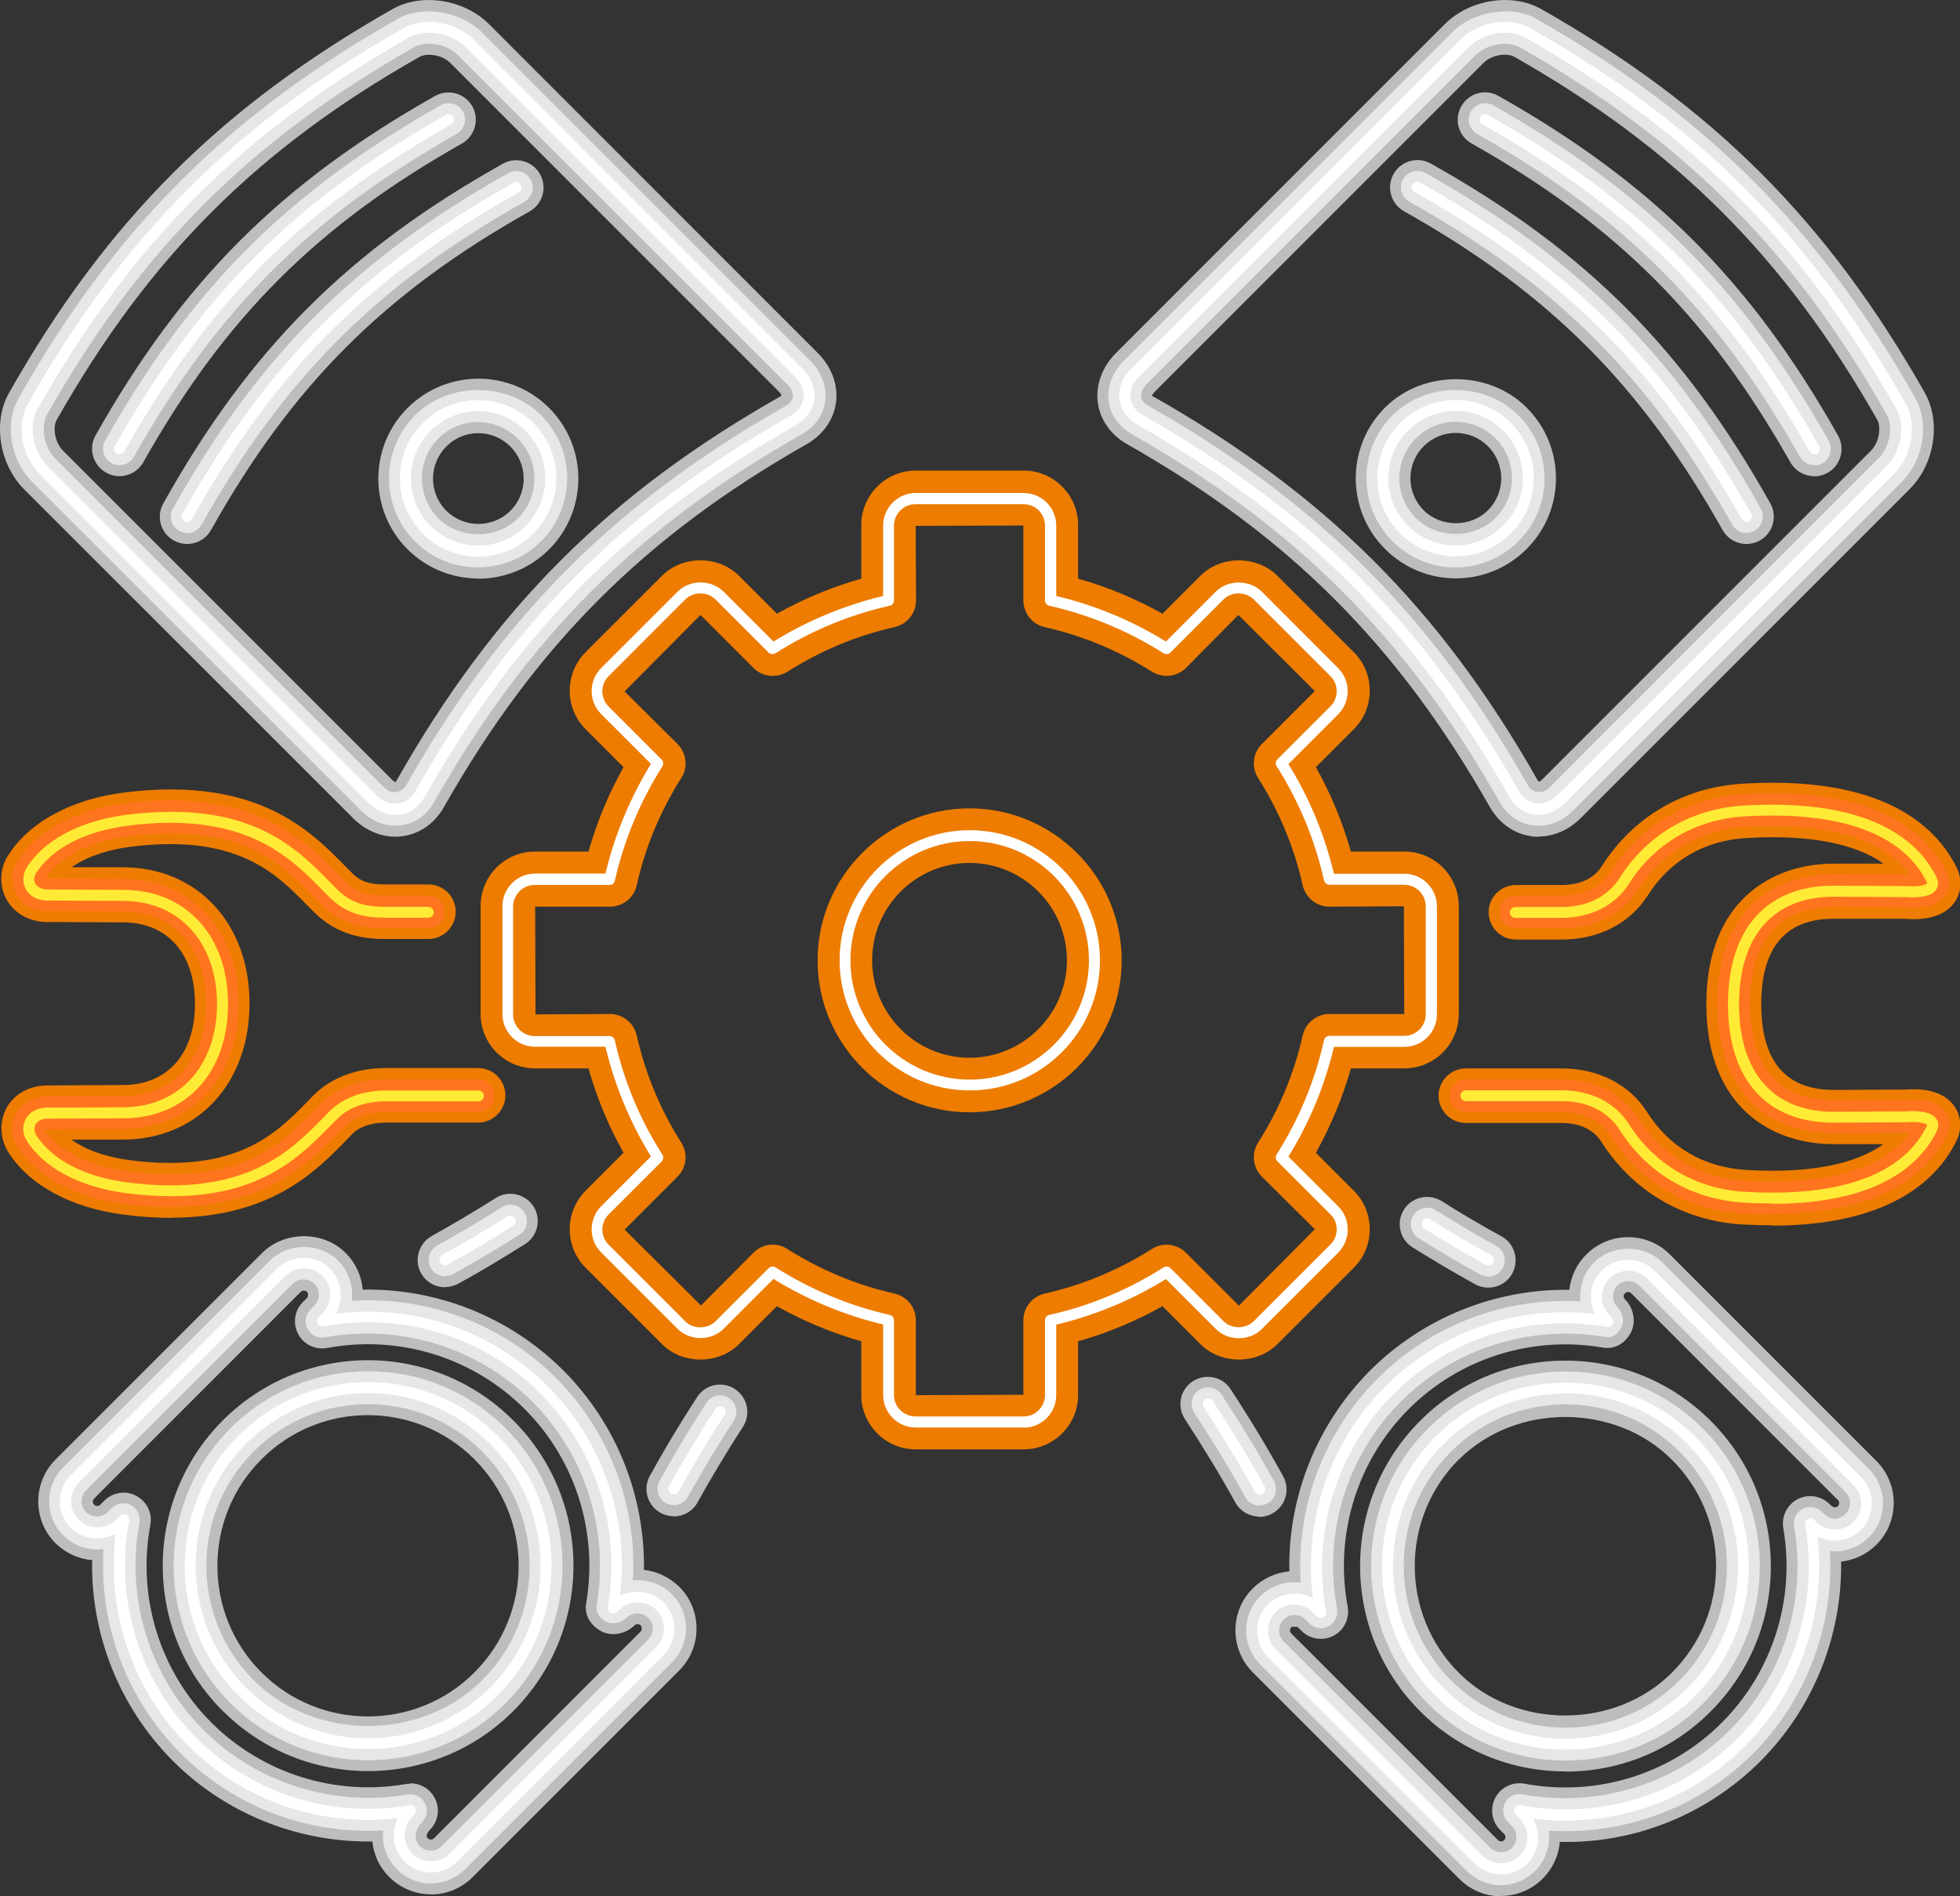 <?xml version="1.0" encoding="UTF-8"?> <svg xmlns="http://www.w3.org/2000/svg" viewBox="0 0 62 60" fill="none"><rect x="0" y="0" width="62" height="60" fill="#333333" stroke="none"/><g clip-path="url(#clip0_207_259)"><path d="M56.044 38.769C55.764 38.769 55.467 38.763 55.159 38.746C53.261 38.643 51.661 37.705 50.649 36.121C50.512 35.898 50.163 35.532 49.392 35.532H46.368C45.894 35.532 45.505 35.143 45.505 34.669C45.505 34.194 45.894 33.805 46.368 33.805H49.392C50.558 33.805 51.552 34.314 52.107 35.195C52.816 36.31 53.907 36.939 55.25 37.019C57.216 37.133 58.685 36.847 59.577 36.201H58.005C56.056 36.207 53.976 35.041 53.976 31.77C53.976 28.499 56.056 27.327 58.005 27.327H59.583C58.685 26.686 57.211 26.401 55.261 26.515C53.919 26.589 52.827 27.224 52.118 28.339C51.558 29.22 50.569 29.728 49.403 29.728H47.952C47.477 29.728 47.089 29.34 47.089 28.865C47.089 28.39 47.477 28.002 47.952 28.002H49.403C50.175 28.002 50.523 27.636 50.661 27.418C51.672 25.828 53.273 24.897 55.17 24.794C59.508 24.542 61.217 26.097 61.886 27.435C62.069 27.79 62.057 28.201 61.846 28.522C61.428 29.157 60.531 29.093 60.234 29.071H58.011C56.49 29.065 55.713 29.974 55.713 31.776C55.713 33.577 56.485 34.486 58.011 34.486L60.285 34.474C60.526 34.457 61.423 34.394 61.84 35.029C62.051 35.349 62.063 35.761 61.874 36.127C61.257 37.356 59.742 38.78 56.05 38.78L56.044 38.769ZM5.407 38.534C4.955 38.534 4.469 38.505 3.944 38.437C2.252 38.225 0.897 37.493 0.24 36.419C-0.017 35.978 -0.017 35.435 0.229 35.017C0.503 34.56 1.012 34.314 1.646 34.343L3.886 34.331C5.298 34.331 6.167 33.348 6.167 31.758C6.167 30.169 5.292 29.185 3.886 29.185L1.6 29.174C1.029 29.202 0.503 28.956 0.229 28.499C-0.023 28.081 -0.023 27.538 0.229 27.11C0.897 26.023 2.246 25.285 3.944 25.074C8.133 24.553 9.825 26.286 10.945 27.43L11.156 27.641C11.442 27.927 11.745 27.984 12.208 27.984H13.551C14.031 27.984 14.414 28.373 14.414 28.848C14.414 29.322 14.025 29.711 13.551 29.711H12.208C11.545 29.711 10.688 29.614 9.933 28.859L9.71 28.636C8.722 27.63 7.498 26.378 4.155 26.789C3.389 26.887 2.732 27.115 2.263 27.441H3.892C6.247 27.447 7.893 29.22 7.893 31.753C7.893 34.286 6.247 36.058 3.886 36.058H2.258C2.72 36.39 3.383 36.619 4.155 36.716C7.481 37.127 8.727 35.875 9.71 34.869L9.922 34.651C10.476 34.097 11.288 33.794 12.202 33.794H15.123C15.603 33.794 15.986 34.183 15.986 34.657C15.986 35.132 15.597 35.521 15.123 35.521H12.202C11.756 35.521 11.373 35.647 11.151 35.875L10.951 36.081C9.973 37.082 8.55 38.529 5.407 38.529V38.534Z" fill="#ED7C00"></path><path d="M32.383 45.859H28.965C28.017 45.859 27.245 45.087 27.245 44.138V42.44C26.319 42.176 25.422 41.805 24.576 41.33L23.376 42.531C22.724 43.183 21.587 43.177 20.941 42.531L18.523 40.112C17.855 39.443 17.855 38.351 18.523 37.676L19.724 36.475C19.249 35.629 18.878 34.737 18.615 33.805H16.923C15.974 33.805 15.203 33.033 15.203 32.084V28.665C15.203 27.715 15.974 26.944 16.923 26.944H18.615C18.878 26.017 19.249 25.119 19.724 24.273L18.523 23.072C17.855 22.403 17.855 21.311 18.523 20.636L20.941 18.218C21.593 17.566 22.724 17.566 23.376 18.218L24.576 19.418C25.422 18.944 26.314 18.572 27.245 18.309V16.611C27.245 15.662 28.017 14.89 28.965 14.89H32.383C33.332 14.89 34.103 15.662 34.103 16.611V18.309C35.035 18.572 35.926 18.944 36.773 19.418L37.973 18.218C38.624 17.566 39.756 17.571 40.407 18.218L42.825 20.636C43.151 20.962 43.328 21.391 43.328 21.854C43.328 22.317 43.151 22.746 42.825 23.072L41.625 24.273C42.099 25.119 42.471 26.017 42.733 26.944H44.425C45.374 26.944 46.145 27.715 46.145 28.665V32.084C46.145 33.033 45.374 33.805 44.425 33.805H42.733C42.471 34.731 42.099 35.623 41.625 36.475L42.825 37.676C43.151 38.002 43.328 38.431 43.328 38.894C43.328 39.358 43.151 39.786 42.825 40.112L40.407 42.531C39.761 43.177 38.624 43.183 37.973 42.531L36.773 41.33C35.926 41.805 35.035 42.176 34.103 42.44V44.138C34.103 45.087 33.332 45.859 32.383 45.859ZM32.383 44.126C32.273 44.126 32.273 44.126 32.383 44.126V44.126ZM24.439 39.38C24.599 39.38 24.759 39.426 24.902 39.517C25.953 40.181 27.096 40.661 28.297 40.93C28.691 41.016 28.971 41.37 28.971 41.776V44.144L32.372 44.132V41.776C32.372 41.37 32.652 41.021 33.046 40.93C34.246 40.661 35.389 40.181 36.441 39.517C36.784 39.3 37.23 39.352 37.516 39.638L39.19 41.313L41.59 38.894L39.916 37.23C39.63 36.944 39.579 36.498 39.796 36.155C40.465 35.103 40.939 33.959 41.208 32.759C41.299 32.364 41.648 32.084 42.053 32.084H44.419L44.408 28.676L42.053 28.688C41.648 28.688 41.299 28.407 41.208 28.013C40.939 26.812 40.465 25.668 39.796 24.616C39.579 24.273 39.63 23.827 39.916 23.541L41.59 21.866L39.173 19.458L37.516 21.134C37.23 21.42 36.784 21.465 36.441 21.254C35.395 20.591 34.252 20.116 33.046 19.842C32.652 19.756 32.372 19.401 32.372 18.995V16.628L28.965 16.639L28.977 18.995C28.977 19.401 28.697 19.75 28.302 19.842C27.096 20.11 25.959 20.591 24.907 21.254C24.564 21.465 24.119 21.42 23.833 21.134L22.158 19.458L19.758 21.877L21.432 23.541C21.718 23.827 21.77 24.273 21.552 24.616C20.884 25.668 20.409 26.812 20.141 28.013C20.055 28.407 19.701 28.688 19.295 28.688H16.929L16.94 32.096L19.295 32.084C19.701 32.084 20.049 32.364 20.141 32.759C20.409 33.959 20.884 35.103 21.552 36.155C21.77 36.498 21.718 36.944 21.432 37.23L19.758 38.906L22.175 41.307L23.839 39.632C24.004 39.466 24.227 39.38 24.45 39.38H24.439ZM30.669 35.194C28.017 35.194 25.862 33.033 25.862 30.386C25.862 27.738 28.022 25.577 30.669 25.577C33.315 25.577 35.481 27.738 35.481 30.386C35.481 33.033 33.321 35.194 30.669 35.194ZM30.669 27.304C28.971 27.304 27.588 28.688 27.588 30.386C27.588 32.084 28.971 33.468 30.669 33.468C32.366 33.468 33.749 32.084 33.749 30.386C33.749 28.688 32.366 27.304 30.669 27.304Z" fill="#ED7C00"></path><path d="M47.483 60C47.003 60 46.529 59.817 46.163 59.451L39.624 52.91C38.898 52.178 38.898 50.994 39.624 50.262C39.939 49.948 40.35 49.759 40.785 49.719C40.739 47.363 41.648 45.065 43.339 43.366C44.985 41.719 47.22 40.81 49.517 40.81C49.563 40.81 49.603 40.81 49.643 40.81C49.689 40.387 49.878 39.992 50.181 39.69C50.912 38.963 52.095 38.963 52.821 39.69L59.359 46.231C60.085 46.957 60.085 48.147 59.359 48.873C59.056 49.176 58.662 49.364 58.239 49.41C58.273 51.755 57.365 54.042 55.69 55.723C53.998 57.416 51.701 58.336 49.34 58.279C49.306 58.719 49.112 59.125 48.803 59.44C48.438 59.806 47.957 59.989 47.477 59.989L47.483 60ZM40.847 51.492C40.79 51.543 40.796 51.635 40.847 51.686L47.386 58.222C47.443 58.279 47.529 58.279 47.58 58.222C47.637 58.17 47.637 58.079 47.58 58.028L47.454 57.902C47.186 57.633 47.123 57.221 47.3 56.884C47.477 56.547 47.855 56.369 48.226 56.438C50.495 56.861 52.838 56.141 54.467 54.505C56.073 52.898 56.799 50.599 56.41 48.352C56.347 47.981 56.53 47.609 56.867 47.432C57.205 47.26 57.616 47.329 57.879 47.597C57.993 47.712 58.079 47.712 58.136 47.655C58.188 47.603 58.194 47.512 58.136 47.461L51.598 40.919C51.547 40.867 51.455 40.867 51.404 40.919C51.346 40.97 51.346 41.062 51.404 41.113C51.672 41.382 51.764 41.822 51.592 42.154C51.421 42.491 51.095 42.703 50.712 42.64C48.46 42.251 46.169 42.977 44.562 44.584C42.928 46.219 42.208 48.553 42.63 50.834C42.699 51.206 42.516 51.583 42.185 51.755C41.853 51.932 41.436 51.869 41.167 51.6L41.042 51.474H40.847V51.492ZM13.631 59.937C13.151 59.937 12.677 59.754 12.311 59.388C11.996 59.074 11.819 58.679 11.779 58.267C11.733 58.267 11.693 58.267 11.648 58.267C9.35 58.267 7.115 57.364 5.469 55.717C3.778 54.019 2.869 51.72 2.915 49.364C2.492 49.33 2.08 49.147 1.754 48.827C1.029 48.101 1.029 46.911 1.754 46.185L8.293 39.644C8.996 38.941 10.23 38.935 10.933 39.644C11.248 39.958 11.436 40.364 11.471 40.804C13.837 40.764 16.123 41.668 17.82 43.361C19.495 45.042 20.404 47.323 20.369 49.673C20.792 49.719 21.181 49.908 21.49 50.211C21.844 50.565 22.033 51.034 22.033 51.532C22.033 52.029 21.838 52.498 21.49 52.852L14.951 59.394C14.585 59.76 14.105 59.943 13.631 59.943V59.937ZM12.985 56.426C13.299 56.426 13.597 56.598 13.751 56.889C13.928 57.221 13.865 57.627 13.602 57.896C13.477 58.022 13.477 58.113 13.534 58.165C13.585 58.216 13.677 58.222 13.728 58.165L20.266 51.623C20.312 51.578 20.312 51.474 20.266 51.429C20.221 51.377 20.118 51.377 20.072 51.429C19.804 51.692 19.363 51.795 19.026 51.617C18.689 51.44 18.478 51.108 18.54 50.737C18.929 48.49 18.203 46.185 16.597 44.584C14.963 42.949 12.631 42.228 10.35 42.651C9.985 42.72 9.602 42.543 9.43 42.206C9.253 41.868 9.316 41.462 9.585 41.193L9.71 41.068C9.756 41.022 9.756 40.919 9.71 40.873C9.665 40.828 9.562 40.822 9.516 40.873L2.978 47.415C2.926 47.466 2.92 47.557 2.978 47.609C3.029 47.66 3.12 47.666 3.172 47.609L3.298 47.483C3.566 47.215 3.978 47.151 4.309 47.329C4.646 47.506 4.829 47.878 4.755 48.255C4.332 50.531 5.052 52.87 6.687 54.505C8.293 56.106 10.59 56.838 12.837 56.449C12.888 56.444 12.934 56.438 12.985 56.438V56.426ZM49.517 56.049C47.78 56.049 46.151 55.374 44.922 54.145C42.391 51.612 42.391 47.489 44.922 44.956C46.151 43.727 47.78 43.052 49.517 43.052C51.255 43.052 52.884 43.727 54.113 44.956C55.342 46.185 56.016 47.815 56.016 49.553C56.016 51.291 55.342 52.921 54.113 54.151C52.89 55.38 51.255 56.055 49.517 56.055V56.049ZM46.145 46.179C44.288 48.038 44.288 51.063 46.145 52.927C47.946 54.734 51.084 54.728 52.884 52.927C53.787 52.023 54.284 50.828 54.284 49.553C54.284 48.278 53.787 47.083 52.884 46.185C51.084 44.384 47.946 44.384 46.145 46.185V46.179ZM7.047 54.139C4.515 51.606 4.515 47.483 7.047 44.944C9.59 42.4 13.7 42.406 16.237 44.944C18.769 47.477 18.78 51.589 16.237 54.139C13.705 56.672 9.585 56.672 7.053 54.139H7.047ZM8.27 46.174C6.412 48.032 6.412 51.057 8.27 52.916C10.127 54.774 13.157 54.774 15.008 52.916C16.872 51.051 16.872 48.038 15.008 46.174C13.145 44.31 10.127 44.31 8.27 46.174ZM39.836 47.986C39.533 47.986 39.236 47.826 39.076 47.541C38.624 46.711 38.081 45.825 37.481 44.899C37.218 44.498 37.333 43.961 37.733 43.703C38.133 43.446 38.67 43.555 38.927 43.955C39.556 44.916 40.116 45.848 40.59 46.711C40.819 47.129 40.67 47.655 40.247 47.889C40.116 47.964 39.973 47.998 39.83 47.998L39.836 47.986ZM21.312 47.975C21.169 47.975 21.027 47.941 20.895 47.866C20.478 47.638 20.324 47.111 20.558 46.694C20.987 45.911 21.49 45.07 22.05 44.207C22.307 43.806 22.844 43.687 23.244 43.95C23.644 44.207 23.764 44.744 23.501 45.145C22.964 45.98 22.478 46.786 22.067 47.535C21.913 47.821 21.615 47.981 21.307 47.981L21.312 47.975ZM47.077 40.742C46.934 40.742 46.791 40.707 46.66 40.633C46.014 40.279 45.357 39.889 44.682 39.467C44.276 39.215 44.157 38.678 44.408 38.277C44.66 37.871 45.197 37.751 45.602 38.003C46.243 38.409 46.877 38.78 47.494 39.118C47.911 39.346 48.066 39.873 47.837 40.295C47.677 40.581 47.386 40.742 47.077 40.742ZM14.077 40.73C13.774 40.73 13.477 40.57 13.317 40.284C13.088 39.867 13.242 39.341 13.66 39.106C14.317 38.74 14.997 38.34 15.683 37.906C16.089 37.648 16.62 37.774 16.877 38.174C17.134 38.58 17.009 39.112 16.609 39.364C15.894 39.815 15.191 40.239 14.5 40.616C14.368 40.684 14.225 40.724 14.082 40.724L14.077 40.73ZM48.66 26.475C48.586 26.475 48.512 26.475 48.438 26.458C47.895 26.384 47.42 26.046 47.129 25.537C44.214 20.402 40.779 16.966 35.647 14.05C35.132 13.758 34.8 13.278 34.726 12.74C34.652 12.185 34.864 11.608 35.303 11.168L45.706 0.761C46.494 -0.023 47.831 -0.234 48.752 0.286C54.181 3.368 57.81 6.999 60.886 12.426C61.406 13.346 61.2 14.684 60.411 15.473L50.009 25.88C49.626 26.264 49.146 26.469 48.66 26.469V26.475ZM46.928 1.99L36.526 12.397C36.447 12.477 36.441 12.523 36.441 12.523C41.928 15.628 45.557 19.259 48.638 24.685C48.66 24.748 48.712 24.737 48.786 24.662L59.188 14.255C59.451 13.992 59.508 13.506 59.382 13.283C56.468 8.148 53.032 4.712 47.9 1.796C47.683 1.67 47.197 1.721 46.928 1.99ZM12.511 26.475C12.031 26.475 11.545 26.269 11.168 25.886L0.76 15.479C-0.029 14.684 -0.234 13.346 0.286 12.431C3.361 6.999 6.99 3.368 12.419 0.286C13.339 -0.234 14.677 -0.023 15.466 0.761L25.867 11.168C26.308 11.608 26.519 12.18 26.445 12.74C26.37 13.283 26.033 13.758 25.524 14.05C20.392 16.966 16.957 20.402 14.042 25.537C13.751 26.052 13.277 26.384 12.734 26.458C12.659 26.469 12.585 26.475 12.511 26.475ZM13.574 1.733C13.46 1.733 13.351 1.756 13.277 1.796C8.139 4.706 4.704 8.148 1.795 13.283C1.663 13.506 1.726 13.992 1.989 14.255L12.391 24.662C12.465 24.737 12.511 24.748 12.516 24.748C15.62 19.259 19.249 15.628 24.673 12.551C24.736 12.523 24.724 12.477 24.65 12.403L14.242 1.99C14.065 1.813 13.797 1.733 13.568 1.733H13.574ZM15.128 18.304C14.317 18.304 13.511 17.995 12.894 17.383C11.659 16.148 11.659 14.141 12.894 12.906C14.128 11.677 16.134 11.671 17.369 12.906C18.603 14.141 18.603 16.148 17.369 17.383C16.752 18.001 15.94 18.31 15.128 18.31V18.304ZM15.128 13.706C14.763 13.706 14.391 13.849 14.117 14.13C13.557 14.69 13.557 15.599 14.117 16.16C14.677 16.714 15.586 16.72 16.146 16.16C16.706 15.599 16.706 14.69 16.146 14.13C15.866 13.849 15.5 13.706 15.134 13.706H15.128ZM43.814 17.372C42.579 16.137 42.574 14.135 43.814 12.894C45.008 11.699 47.094 11.699 48.289 12.894C49.529 14.13 49.529 16.137 48.289 17.372C47.054 18.607 45.054 18.613 43.814 17.372ZM45.037 14.118C44.471 14.684 44.477 15.588 45.037 16.148C45.58 16.691 46.523 16.691 47.066 16.148C47.632 15.582 47.626 14.679 47.066 14.118C46.505 13.558 45.597 13.558 45.037 14.118ZM5.921 17.212C5.778 17.212 5.635 17.177 5.498 17.103C5.081 16.869 4.932 16.343 5.167 15.925C7.904 11.042 11.013 7.925 15.906 5.181C16.323 4.946 16.849 5.095 17.083 5.512C17.317 5.93 17.169 6.456 16.752 6.69C12.162 9.269 9.242 12.191 6.675 16.771C6.515 17.052 6.224 17.212 5.921 17.212ZM55.244 17.212C54.941 17.212 54.65 17.052 54.49 16.771C51.912 12.18 48.992 9.258 44.414 6.685C43.996 6.45 43.848 5.924 44.082 5.507C44.316 5.089 44.843 4.941 45.26 5.175C50.146 7.914 53.255 11.03 55.999 15.925C56.233 16.343 56.084 16.869 55.667 17.103C55.536 17.177 55.387 17.212 55.244 17.212ZM3.778 15.067C3.635 15.067 3.492 15.033 3.355 14.953C2.938 14.719 2.789 14.193 3.023 13.775C5.772 8.903 8.882 5.793 13.762 3.036C14.18 2.802 14.705 2.951 14.94 3.362C15.174 3.78 15.025 4.306 14.614 4.54C10.03 7.131 7.11 10.053 4.532 14.627C4.372 14.907 4.081 15.067 3.778 15.067ZM57.388 15.067C57.085 15.067 56.793 14.907 56.633 14.627C54.044 10.041 51.123 7.119 46.551 4.54C46.134 4.306 45.986 3.78 46.225 3.362C46.46 2.945 46.986 2.796 47.403 3.036C52.278 5.787 55.387 8.898 58.142 13.781C58.376 14.198 58.228 14.724 57.816 14.959C57.679 15.033 57.536 15.073 57.393 15.073L57.388 15.067Z" fill="#BBBDBF"></path><path d="M12.505 26.127C12.111 26.127 11.722 25.955 11.408 25.635L1.006 15.234C0.32 14.547 0.137 13.392 0.589 12.598C3.629 7.228 7.218 3.637 12.591 0.59C13.362 0.155 14.568 0.355 15.226 1.007L25.628 11.414C25.993 11.78 26.165 12.243 26.102 12.695C26.045 13.135 25.776 13.507 25.353 13.747C20.158 16.692 16.689 20.168 13.74 25.366C13.465 25.852 13.014 26.127 12.505 26.127ZM13.568 1.384C13.391 1.384 13.225 1.419 13.1 1.493C7.904 4.444 4.435 7.914 1.492 13.112C1.274 13.501 1.389 14.147 1.743 14.502L12.145 24.909C12.431 25.195 12.734 25.04 12.842 24.857C15.889 19.488 19.478 15.897 24.845 12.849C24.942 12.798 25.056 12.7 25.079 12.557C25.096 12.432 25.033 12.289 24.896 12.152L14.488 1.745C14.265 1.522 13.917 1.384 13.568 1.384Z" fill="#E6E7E8"></path><path d="M3.778 14.718C3.692 14.718 3.601 14.695 3.521 14.65C3.275 14.507 3.183 14.192 3.326 13.941C6.041 9.132 9.116 6.055 13.934 3.333C14.185 3.191 14.5 3.282 14.643 3.528C14.786 3.779 14.694 4.094 14.448 4.237C9.807 6.862 6.847 9.823 4.235 14.455C4.138 14.627 3.966 14.718 3.784 14.718H3.778Z" fill="#E6E7E8"></path><path d="M5.921 16.869C5.835 16.869 5.75 16.846 5.67 16.8C5.418 16.657 5.332 16.343 5.47 16.091C8.173 11.265 11.248 8.194 16.077 5.478C16.323 5.341 16.643 5.427 16.786 5.678C16.929 5.93 16.837 6.244 16.586 6.387C11.939 9.001 8.979 11.963 6.373 16.606C6.275 16.771 6.104 16.869 5.921 16.869Z" fill="#E6E7E8"></path><path d="M15.123 17.955C14.368 17.955 13.66 17.664 13.128 17.132C12.031 16.028 12.031 14.244 13.128 13.141C14.191 12.077 16.049 12.071 17.117 13.141C18.215 14.239 18.215 16.028 17.117 17.126C16.586 17.658 15.877 17.95 15.123 17.95V17.955ZM15.123 13.352C14.648 13.352 14.203 13.535 13.865 13.878C13.174 14.57 13.174 15.702 13.865 16.4C14.534 17.069 15.711 17.069 16.386 16.4C17.077 15.708 17.077 14.576 16.386 13.884C16.049 13.547 15.603 13.358 15.129 13.358L15.123 13.352Z" fill="#E6E7E8"></path><path d="M49.518 55.706C47.877 55.706 46.328 55.065 45.168 53.904C42.773 51.503 42.773 47.603 45.168 45.202C46.328 44.041 47.877 43.395 49.518 43.395C51.158 43.395 52.707 44.035 53.867 45.202C55.027 46.362 55.667 47.912 55.667 49.553C55.667 51.194 55.027 52.743 53.867 53.904C52.707 55.065 51.164 55.706 49.518 55.706ZM49.518 44.435C48.152 44.435 46.866 44.967 45.9 45.933C43.905 47.929 43.905 51.171 45.9 53.167C46.866 54.133 48.152 54.665 49.518 54.665C50.884 54.665 52.169 54.133 53.13 53.167C54.096 52.2 54.627 50.914 54.627 49.547C54.627 48.181 54.096 46.9 53.13 45.933C52.164 44.967 50.884 44.435 49.518 44.435Z" fill="#E6E7E8"></path><path d="M47.483 59.651C47.077 59.651 46.694 59.491 46.403 59.205L39.864 52.663C39.27 52.069 39.27 51.102 39.864 50.508C40.202 50.17 40.676 50.016 41.145 50.073C40.996 47.683 41.87 45.327 43.58 43.617C45.277 41.919 47.609 41.038 49.998 41.176C49.946 40.73 50.089 40.278 50.426 39.941C51.004 39.369 52.004 39.369 52.581 39.941L59.12 46.482C59.714 47.077 59.714 48.043 59.12 48.638C58.794 48.964 58.337 49.13 57.885 49.078C58.017 51.451 57.142 53.79 55.45 55.488C53.741 57.198 51.392 58.073 48.992 57.924C49.049 58.376 48.906 58.85 48.557 59.199C48.272 59.485 47.889 59.645 47.483 59.645V59.651ZM40.945 51.102C40.813 51.102 40.693 51.154 40.602 51.245C40.413 51.434 40.413 51.743 40.602 51.931L47.14 58.467C47.323 58.65 47.643 58.65 47.826 58.467C48.014 58.279 48.014 57.97 47.826 57.781L47.7 57.655C47.54 57.495 47.506 57.249 47.609 57.044C47.717 56.843 47.94 56.729 48.163 56.775C50.535 57.215 53.01 56.455 54.713 54.745C56.399 53.063 57.159 50.645 56.753 48.289C56.713 48.066 56.822 47.843 57.028 47.74C57.228 47.643 57.474 47.677 57.633 47.837C57.936 48.146 58.199 48.083 58.382 47.9C58.571 47.712 58.571 47.403 58.382 47.214L51.849 40.672C51.667 40.489 51.346 40.489 51.164 40.672C50.975 40.861 50.975 41.17 51.164 41.359C51.324 41.519 51.392 41.799 51.289 41.999C51.187 42.199 50.998 42.353 50.775 42.302C48.426 41.902 46.003 42.657 44.317 44.343C42.602 46.059 41.848 48.512 42.294 50.902C42.334 51.125 42.225 51.348 42.025 51.457C41.825 51.566 41.579 51.526 41.413 51.365L41.288 51.239C41.196 51.148 41.076 51.096 40.945 51.096V51.102Z" fill="#E6E7E8"></path><path d="M39.842 47.638C39.659 47.638 39.481 47.541 39.39 47.369C38.933 46.535 38.39 45.637 37.778 44.705C37.624 44.465 37.687 44.144 37.927 43.984C38.167 43.824 38.487 43.893 38.647 44.133C39.27 45.088 39.83 46.008 40.299 46.866C40.436 47.118 40.344 47.432 40.093 47.569C40.013 47.615 39.927 47.632 39.842 47.632V47.638Z" fill="#E6E7E8"></path><path d="M47.083 40.393C46.997 40.393 46.911 40.37 46.831 40.33C46.191 39.981 45.54 39.593 44.871 39.175C44.631 39.02 44.557 38.7 44.705 38.46C44.854 38.214 45.18 38.14 45.42 38.294C46.066 38.7 46.706 39.078 47.329 39.421C47.58 39.558 47.672 39.873 47.535 40.124C47.437 40.296 47.266 40.393 47.083 40.393Z" fill="#E6E7E8"></path><path d="M48.666 26.127C48.157 26.127 47.706 25.852 47.431 25.366C44.483 20.168 41.008 16.697 35.818 13.747C35.395 13.507 35.127 13.129 35.069 12.695C35.007 12.249 35.184 11.78 35.55 11.414L45.951 1.007C46.603 0.355 47.815 0.155 48.586 0.59C53.953 3.637 57.542 7.228 60.588 12.598C61.04 13.387 60.851 14.547 60.171 15.234L49.769 25.64C49.455 25.955 49.06 26.132 48.672 26.132L48.666 26.127ZM46.683 1.739L36.281 12.146C36.144 12.283 36.081 12.426 36.098 12.552C36.115 12.695 36.235 12.786 36.333 12.843C41.699 15.891 45.288 19.482 48.334 24.851C48.438 25.034 48.74 25.195 49.026 24.903L59.428 14.496C59.782 14.141 59.897 13.495 59.679 13.112C56.736 7.914 53.261 4.444 48.066 1.493C47.717 1.293 47.049 1.373 46.683 1.745V1.739Z" fill="#E6E7E8"></path><path d="M57.388 14.718C57.205 14.718 57.033 14.621 56.936 14.455C54.313 9.812 51.358 6.85 46.723 4.237C46.477 4.094 46.386 3.78 46.529 3.528C46.672 3.277 46.986 3.191 47.237 3.334C52.05 6.05 55.119 9.12 57.845 13.947C57.988 14.198 57.896 14.513 57.651 14.656C57.571 14.701 57.485 14.724 57.394 14.724L57.388 14.718Z" fill="#E6E7E8"></path><path d="M55.245 16.863C55.062 16.863 54.89 16.765 54.793 16.6C52.181 11.945 49.226 8.989 44.58 6.381C44.328 6.238 44.242 5.924 44.38 5.672C44.523 5.426 44.837 5.335 45.088 5.472C49.912 8.182 52.987 11.253 55.696 16.085C55.839 16.337 55.748 16.651 55.496 16.794C55.416 16.84 55.33 16.863 55.245 16.863Z" fill="#E6E7E8"></path><path d="M44.048 17.126C42.951 16.028 42.945 14.239 44.048 13.141C45.111 12.077 46.968 12.071 48.032 13.141C49.129 14.239 49.135 16.028 48.032 17.126C46.934 18.23 45.145 18.23 44.048 17.126ZM44.785 13.873C44.094 14.559 44.083 15.691 44.785 16.389C45.46 17.063 46.632 17.063 47.306 16.389C47.992 15.702 48.009 14.57 47.306 13.873C46.62 13.181 45.488 13.164 44.791 13.873H44.785Z" fill="#E6E7E8"></path><path d="M7.293 53.893C4.892 51.492 4.892 47.586 7.293 45.19C9.699 42.783 13.585 42.783 15.991 45.19C18.398 47.597 18.392 51.486 15.991 53.893C13.585 56.3 9.693 56.295 7.293 53.893ZM8.024 45.928C6.03 47.918 6.03 51.166 8.024 53.161C9.956 55.094 13.322 55.094 15.254 53.161C17.255 51.166 17.255 47.929 15.254 45.928C13.254 43.926 10.019 43.932 8.024 45.928Z" fill="#E6E7E8"></path><path d="M13.631 59.594C13.225 59.594 12.842 59.434 12.557 59.148C12.219 58.811 12.076 58.353 12.122 57.913C9.727 58.056 7.407 57.17 5.715 55.477C4.006 53.762 3.126 51.406 3.275 49.016C2.812 49.073 2.332 48.919 2 48.581C1.406 47.986 1.406 47.02 2 46.425L8.539 39.884C9.116 39.312 10.116 39.312 10.693 39.884C11.042 40.233 11.185 40.707 11.128 41.159C13.522 41.011 15.877 41.891 17.586 43.595C19.278 45.293 20.158 47.632 20.021 50.005C20.467 49.959 20.93 50.119 21.255 50.445C21.85 51.04 21.85 52.006 21.255 52.601L14.717 59.142C14.431 59.428 14.048 59.589 13.642 59.589L13.631 59.594ZM12.985 56.775C13.174 56.775 13.351 56.878 13.442 57.056C13.545 57.255 13.511 57.502 13.351 57.661C13.094 57.919 13.094 58.227 13.282 58.416C13.465 58.599 13.785 58.599 13.968 58.416L20.507 51.875C20.695 51.686 20.695 51.377 20.507 51.188C20.324 51.006 20.004 51.006 19.821 51.188C19.661 51.349 19.381 51.417 19.181 51.315C18.981 51.212 18.838 51.023 18.872 50.8C19.278 48.438 18.518 46.025 16.832 44.344C15.123 42.634 12.654 41.88 10.282 42.314C10.059 42.36 9.836 42.245 9.727 42.045C9.625 41.845 9.659 41.594 9.819 41.434L9.945 41.308C10.133 41.119 10.133 40.81 9.945 40.621C9.762 40.438 9.442 40.438 9.259 40.621L2.72 47.157C2.532 47.346 2.532 47.655 2.72 47.843C2.903 48.026 3.223 48.026 3.406 47.843L3.532 47.718C3.692 47.557 3.938 47.517 4.144 47.626C4.344 47.735 4.452 47.958 4.412 48.181C3.966 50.571 4.727 53.024 6.435 54.739C8.121 56.421 10.545 57.181 12.888 56.781C12.917 56.781 12.945 56.775 12.974 56.775H12.985Z" fill="#E6E7E8"></path><path d="M14.077 40.382C13.894 40.382 13.717 40.285 13.625 40.113C13.488 39.861 13.58 39.547 13.831 39.41C14.494 39.044 15.18 38.638 15.871 38.197C16.111 38.043 16.437 38.112 16.586 38.358C16.74 38.603 16.666 38.923 16.426 39.072C15.711 39.524 15.014 39.936 14.334 40.313C14.254 40.359 14.168 40.376 14.083 40.376L14.077 40.382Z" fill="#E6E7E8"></path><path d="M21.318 47.626C21.232 47.626 21.147 47.603 21.067 47.563C20.815 47.425 20.724 47.111 20.861 46.859C21.29 46.082 21.787 45.252 22.341 44.389C22.496 44.149 22.821 44.081 23.056 44.235C23.296 44.389 23.364 44.709 23.21 44.95C22.667 45.79 22.181 46.602 21.764 47.357C21.667 47.529 21.49 47.626 21.312 47.626H21.318Z" fill="#E6E7E8"></path><path d="M12.505 25.784C12.202 25.784 11.899 25.646 11.648 25.395C8.179 21.924 4.715 18.459 1.246 14.988C0.674 14.416 0.514 13.421 0.886 12.769C3.898 7.457 7.447 3.906 12.762 0.893C12.991 0.761 13.271 0.692 13.568 0.692C14.1 0.692 14.626 0.904 14.98 1.253L25.382 11.66C25.673 11.951 25.805 12.306 25.759 12.649C25.713 12.975 25.508 13.261 25.182 13.449C19.929 16.429 16.42 19.945 13.442 25.2C13.231 25.572 12.894 25.789 12.511 25.789L12.505 25.784ZM13.568 1.035C13.328 1.035 13.111 1.087 12.928 1.19C7.681 4.175 4.166 7.686 1.189 12.941C0.897 13.455 1.034 14.284 1.497 14.747C4.967 18.213 8.43 21.684 11.899 25.154C12.311 25.561 12.865 25.515 13.14 25.029C16.152 19.716 19.701 16.166 25.01 13.152C25.239 13.021 25.387 12.826 25.416 12.603C25.445 12.369 25.348 12.117 25.13 11.906L14.734 1.499C14.448 1.213 14.003 1.035 13.568 1.035Z" fill="white"></path><path d="M3.778 14.375C3.778 14.375 3.721 14.37 3.692 14.352C3.612 14.307 3.578 14.204 3.629 14.118C6.31 9.366 9.345 6.324 14.105 3.637C14.191 3.585 14.294 3.62 14.34 3.7C14.385 3.785 14.357 3.888 14.277 3.934C9.579 6.593 6.578 9.589 3.932 14.284C3.904 14.341 3.841 14.37 3.784 14.37L3.778 14.375Z" fill="white"></path><path d="M5.921 16.52C5.921 16.52 5.864 16.514 5.835 16.497C5.755 16.451 5.721 16.343 5.767 16.263C8.436 11.499 11.471 8.463 16.243 5.781C16.329 5.736 16.432 5.764 16.477 5.85C16.523 5.936 16.494 6.039 16.409 6.084C11.699 8.732 8.699 11.728 6.064 16.434C6.03 16.491 5.973 16.52 5.91 16.52H5.921Z" fill="white"></path><path d="M15.123 17.612C14.46 17.612 13.843 17.355 13.374 16.886C12.408 15.919 12.408 14.347 13.374 13.386C13.843 12.917 14.466 12.66 15.123 12.66C15.78 12.66 16.403 12.917 16.872 13.386C17.838 14.353 17.838 15.919 16.872 16.886C16.403 17.355 15.78 17.612 15.123 17.612ZM15.123 13.009C14.557 13.009 14.02 13.232 13.62 13.632C12.791 14.461 12.791 15.811 13.62 16.64C14.02 17.04 14.557 17.263 15.123 17.263C15.689 17.263 16.226 17.04 16.626 16.64C17.455 15.811 17.455 14.461 16.626 13.632C16.226 13.232 15.689 13.009 15.123 13.009Z" fill="white"></path><path d="M49.518 55.362C47.969 55.362 46.511 54.756 45.414 53.664C43.151 51.4 43.151 47.718 45.414 45.453C46.511 44.355 47.969 43.749 49.518 43.749C51.066 43.749 52.524 44.355 53.621 45.453C54.719 46.551 55.319 48.009 55.319 49.559C55.319 51.108 54.713 52.566 53.615 53.664C52.518 54.762 51.061 55.362 49.512 55.362H49.518ZM49.518 44.092C48.06 44.092 46.688 44.658 45.66 45.693C43.534 47.82 43.534 51.285 45.66 53.413C46.688 54.447 48.06 55.014 49.518 55.014C50.975 55.014 52.347 54.447 53.376 53.413C54.41 52.383 54.976 51.011 54.976 49.547C54.976 48.083 54.41 46.717 53.376 45.688C52.347 44.653 50.975 44.087 49.518 44.087V44.092Z" fill="white"></path><path d="M47.483 59.309C47.169 59.309 46.871 59.188 46.648 58.965L40.11 52.43C39.653 51.967 39.653 51.223 40.11 50.76C40.482 50.389 41.093 50.314 41.533 50.577C41.219 48.112 42.059 45.637 43.819 43.87C45.34 42.355 47.352 41.52 49.501 41.52C49.821 41.52 50.135 41.537 50.455 41.577C50.226 41.131 50.295 40.571 50.666 40.199C51.112 39.753 51.884 39.753 52.33 40.199L58.868 46.74C59.325 47.198 59.325 47.947 58.868 48.404C58.508 48.764 57.931 48.844 57.49 48.616C57.776 51.057 56.936 53.511 55.199 55.249C53.678 56.77 51.661 57.605 49.512 57.605C49.169 57.605 48.832 57.582 48.495 57.542C48.758 57.993 48.695 58.583 48.312 58.965C48.089 59.188 47.792 59.309 47.477 59.309H47.483ZM40.945 50.76C40.722 50.76 40.516 50.846 40.356 51.006C40.03 51.332 40.03 51.858 40.356 52.184L46.894 58.72C47.209 59.034 47.757 59.034 48.072 58.72C48.398 58.394 48.398 57.868 48.072 57.542L47.946 57.416C47.895 57.364 47.883 57.279 47.917 57.21C47.952 57.142 48.038 57.113 48.1 57.118C48.569 57.205 49.043 57.25 49.523 57.25C51.581 57.25 53.513 56.45 54.965 54.997C56.73 53.23 57.531 50.703 57.102 48.239C57.09 48.164 57.125 48.09 57.193 48.056C57.262 48.027 57.342 48.032 57.394 48.09L57.456 48.158C57.77 48.473 58.319 48.473 58.628 48.158C58.954 47.833 58.954 47.306 58.628 46.986L52.09 40.445C51.775 40.13 51.232 40.13 50.918 40.445C50.592 40.77 50.592 41.297 50.918 41.623L50.981 41.691C51.032 41.743 51.044 41.828 51.01 41.891C50.975 41.96 50.907 41.994 50.827 41.983C50.392 41.908 49.946 41.868 49.506 41.868C47.449 41.868 45.523 42.669 44.071 44.121C42.276 45.917 41.487 48.484 41.95 50.989C41.962 51.063 41.928 51.138 41.859 51.172C41.791 51.206 41.711 51.195 41.653 51.143L41.528 51.017C41.373 50.857 41.162 50.772 40.939 50.772L40.945 50.76Z" fill="white"></path><path d="M39.842 47.289C39.779 47.289 39.721 47.255 39.693 47.197C39.23 46.357 38.681 45.453 38.07 44.51C38.019 44.43 38.041 44.321 38.121 44.27C38.207 44.218 38.31 44.241 38.361 44.321C38.978 45.27 39.533 46.179 40.002 47.032C40.047 47.117 40.019 47.22 39.933 47.266C39.904 47.283 39.876 47.289 39.847 47.289H39.842Z" fill="white"></path><path d="M47.083 40.044C47.083 40.044 47.026 40.038 46.997 40.021C46.38 39.678 45.723 39.294 45.054 38.871C44.974 38.82 44.951 38.717 45.002 38.631C45.054 38.551 45.157 38.523 45.242 38.58C45.906 38.997 46.551 39.38 47.169 39.718C47.255 39.764 47.283 39.867 47.237 39.952C47.209 40.009 47.146 40.044 47.089 40.044H47.083Z" fill="white"></path><path d="M48.666 25.783C48.283 25.783 47.946 25.571 47.734 25.194C44.751 19.939 41.242 16.428 35.989 13.443C35.658 13.26 35.458 12.974 35.412 12.643C35.367 12.299 35.498 11.945 35.795 11.653L46.191 1.252C46.757 0.686 47.757 0.514 48.409 0.892C53.718 3.905 57.268 7.462 60.28 12.768C60.651 13.42 60.486 14.415 59.919 14.987L49.518 25.394C49.266 25.645 48.963 25.783 48.66 25.783H48.666ZM46.443 1.498L36.041 11.905C35.824 12.122 35.727 12.368 35.761 12.602C35.789 12.82 35.932 13.014 36.166 13.146C41.476 16.159 45.026 19.71 48.038 25.022C48.312 25.503 48.866 25.56 49.278 25.148L59.679 14.741C60.142 14.284 60.28 13.454 59.988 12.94C57.011 7.691 53.495 4.174 48.249 1.189C47.717 0.892 46.894 1.046 46.449 1.498H46.443Z" fill="white"></path><path d="M57.388 14.37C57.325 14.37 57.268 14.341 57.239 14.284C54.587 9.584 51.587 6.582 46.894 3.934C46.814 3.889 46.78 3.786 46.831 3.7C46.877 3.614 46.98 3.586 47.066 3.637C51.821 6.319 54.85 9.355 57.542 14.118C57.588 14.204 57.559 14.307 57.479 14.353C57.45 14.37 57.422 14.376 57.394 14.376L57.388 14.37Z" fill="white"></path><path d="M55.245 16.514C55.181 16.514 55.124 16.48 55.096 16.428C52.45 11.716 49.455 8.714 44.751 6.078C44.671 6.033 44.637 5.924 44.682 5.844C44.728 5.764 44.837 5.73 44.917 5.775C49.678 8.451 52.712 11.488 55.393 16.257C55.439 16.342 55.41 16.445 55.325 16.491C55.296 16.508 55.267 16.514 55.239 16.514H55.245Z" fill="white"></path><path d="M44.294 16.88C43.328 15.913 43.328 14.352 44.294 13.38C45.26 12.414 46.82 12.414 47.792 13.38C48.758 14.346 48.758 15.907 47.792 16.88C46.826 17.846 45.266 17.846 44.294 16.88ZM44.539 13.626C43.7 14.466 43.711 15.81 44.539 16.634C45.38 17.474 46.723 17.457 47.546 16.634C48.386 15.793 48.374 14.449 47.546 13.626C46.706 12.785 45.362 12.803 44.539 13.626Z" fill="white"></path><path d="M7.539 53.647C5.275 51.383 5.275 47.694 7.539 45.43C9.807 43.16 13.477 43.16 15.746 45.43C18.015 47.7 18.015 51.371 15.746 53.641C13.477 55.911 9.802 55.906 7.539 53.641V53.647ZM7.784 45.676C5.658 47.803 5.658 51.268 7.784 53.401C9.922 55.54 13.374 55.528 15.5 53.401C17.609 51.291 17.655 47.832 15.5 45.682C13.368 43.549 9.916 43.543 7.779 45.682L7.784 45.676Z" fill="white"></path><path d="M13.631 59.245C13.317 59.245 13.02 59.125 12.797 58.902C12.425 58.531 12.357 57.97 12.585 57.524C12.271 57.564 11.951 57.581 11.631 57.581C9.482 57.581 7.464 56.746 5.95 55.231C4.184 53.464 3.349 50.988 3.658 48.524C3.218 48.781 2.606 48.712 2.235 48.341C1.777 47.883 1.777 47.134 2.235 46.677L8.773 40.135C9.219 39.689 9.99 39.689 10.436 40.135C10.819 40.524 10.882 41.113 10.619 41.565C10.956 41.525 11.299 41.502 11.636 41.502C13.785 41.502 15.803 42.337 17.323 43.858C19.061 45.602 19.907 48.055 19.615 50.491C20.055 50.268 20.632 50.348 20.992 50.702C21.45 51.16 21.45 51.909 20.992 52.366L14.454 58.908C14.231 59.131 13.934 59.251 13.62 59.251L13.631 59.245ZM12.985 57.118C13.048 57.118 13.105 57.152 13.14 57.209C13.174 57.278 13.162 57.358 13.111 57.41L13.048 57.478C12.722 57.804 12.722 58.33 13.048 58.656C13.362 58.971 13.905 58.971 14.22 58.656L20.758 52.115C21.084 51.794 21.084 51.263 20.758 50.937C20.444 50.622 19.895 50.622 19.586 50.937L19.518 51.005C19.461 51.057 19.381 51.068 19.318 51.034C19.249 51 19.215 50.925 19.226 50.851C19.655 48.381 18.855 45.853 17.089 44.092C15.637 42.64 13.705 41.839 11.648 41.839C11.173 41.839 10.693 41.885 10.23 41.971C10.162 41.977 10.082 41.948 10.048 41.879C10.013 41.811 10.025 41.731 10.076 41.673L10.202 41.548C10.528 41.222 10.528 40.696 10.202 40.376C9.888 40.055 9.339 40.061 9.03 40.376L2.492 46.917C2.172 47.243 2.172 47.769 2.492 48.089C2.806 48.404 3.355 48.404 3.663 48.089L3.789 47.963C3.841 47.912 3.926 47.901 3.995 47.935C4.064 47.969 4.098 48.044 4.086 48.118C3.618 50.622 4.412 53.19 6.207 54.985C7.659 56.438 9.59 57.233 11.642 57.233C12.082 57.233 12.528 57.192 12.962 57.118C12.974 57.118 12.985 57.118 12.991 57.118H12.985Z" fill="white"></path><path d="M14.077 40.033C14.014 40.033 13.957 39.998 13.923 39.941C13.877 39.855 13.905 39.753 13.991 39.707C14.631 39.352 15.329 38.941 16.049 38.489C16.129 38.432 16.237 38.461 16.289 38.541C16.34 38.62 16.317 38.729 16.237 38.781C15.511 39.238 14.814 39.656 14.163 40.01C14.134 40.027 14.105 40.033 14.077 40.033Z" fill="white"></path><path d="M21.318 47.278C21.318 47.278 21.261 47.272 21.232 47.255C21.147 47.209 21.118 47.106 21.164 47.02C21.587 46.248 22.084 45.425 22.633 44.573C22.684 44.493 22.793 44.47 22.873 44.522C22.953 44.573 22.976 44.682 22.924 44.762C22.376 45.608 21.884 46.431 21.467 47.192C21.433 47.249 21.375 47.283 21.312 47.283L21.318 47.278Z" fill="white"></path><path d="M32.383 45.167H28.965C28.399 45.167 27.936 44.704 27.936 44.138V41.907C26.713 41.616 25.547 41.13 24.467 40.467L22.89 42.045C22.501 42.434 21.821 42.434 21.433 42.045L19.015 39.626C18.615 39.226 18.615 38.574 19.015 38.168L20.592 36.59C19.924 35.509 19.444 34.343 19.152 33.119H16.923C16.357 33.119 15.894 32.656 15.894 32.09V28.67C15.894 28.104 16.357 27.641 16.923 27.641H19.152C19.444 26.417 19.929 25.251 20.592 24.17L19.015 22.592C18.615 22.192 18.615 21.54 19.015 21.139L21.433 18.721C21.821 18.332 22.496 18.332 22.89 18.721L24.467 20.299C25.547 19.636 26.713 19.15 27.936 18.858V16.628C27.936 16.062 28.399 15.599 28.965 15.599H32.383C32.949 15.599 33.412 16.062 33.412 16.628V18.858C34.641 19.15 35.806 19.636 36.881 20.299L38.459 18.721C38.847 18.332 39.527 18.338 39.916 18.721L42.334 21.145C42.528 21.34 42.631 21.597 42.631 21.871C42.631 22.146 42.522 22.403 42.334 22.598L40.756 24.176C41.425 25.256 41.905 26.423 42.196 27.647H44.425C44.991 27.647 45.454 28.11 45.454 28.676V32.095C45.454 32.661 44.991 33.124 44.425 33.124H42.196C41.905 34.348 41.425 35.515 40.756 36.596L42.334 38.174C42.528 38.368 42.631 38.626 42.631 38.906C42.631 39.186 42.522 39.438 42.334 39.632L39.916 42.05C39.527 42.44 38.847 42.44 38.459 42.05L36.881 40.472C35.801 41.136 34.635 41.622 33.412 41.913V44.144C33.412 44.709 32.949 45.173 32.383 45.173V45.167ZM24.439 40.072C24.473 40.072 24.502 40.084 24.53 40.101C25.651 40.81 26.862 41.313 28.142 41.605C28.222 41.622 28.279 41.69 28.279 41.77V44.138C28.279 44.515 28.588 44.818 28.959 44.818H32.377C32.755 44.818 33.057 44.509 33.057 44.138V41.77C33.057 41.69 33.115 41.616 33.195 41.605C34.475 41.319 35.692 40.81 36.807 40.101C36.875 40.061 36.967 40.066 37.024 40.123L38.699 41.799C38.956 42.062 39.407 42.056 39.664 41.799L42.082 39.38C42.214 39.255 42.282 39.083 42.282 38.9C42.282 38.717 42.214 38.545 42.082 38.419L40.407 36.744C40.35 36.687 40.339 36.596 40.385 36.527C41.093 35.406 41.596 34.194 41.882 32.913C41.899 32.833 41.968 32.776 42.053 32.776H44.419C44.797 32.776 45.1 32.467 45.1 32.095V28.676C45.1 28.299 44.791 27.995 44.419 27.995H42.053C41.974 27.995 41.905 27.938 41.882 27.858C41.596 26.578 41.093 25.365 40.385 24.244C40.339 24.176 40.35 24.084 40.407 24.027L42.082 22.352C42.214 22.226 42.282 22.054 42.282 21.871C42.282 21.688 42.214 21.517 42.082 21.391L39.664 18.972C39.407 18.715 38.956 18.709 38.699 18.972L37.024 20.648C36.967 20.705 36.881 20.711 36.807 20.671C35.692 19.962 34.475 19.458 33.195 19.167C33.115 19.15 33.057 19.081 33.057 19.001V16.634C33.057 16.256 32.755 15.953 32.377 15.953H28.959C28.582 15.953 28.279 16.262 28.279 16.634V19.001C28.279 19.081 28.222 19.155 28.142 19.167C26.862 19.453 25.645 19.962 24.53 20.671C24.462 20.711 24.37 20.705 24.313 20.648L22.638 18.972C22.381 18.709 21.93 18.715 21.673 18.972L19.255 21.391C18.986 21.66 18.986 22.089 19.255 22.357L20.93 24.033C20.987 24.09 20.998 24.181 20.952 24.25C20.244 25.371 19.741 26.583 19.449 27.864C19.432 27.944 19.364 28.001 19.278 28.001H16.912C16.534 28.001 16.232 28.31 16.232 28.682V32.101C16.232 32.478 16.54 32.782 16.912 32.782H19.278C19.358 32.782 19.426 32.839 19.449 32.919C19.735 34.2 20.238 35.412 20.952 36.532C20.998 36.601 20.987 36.693 20.93 36.75L19.255 38.425C18.986 38.688 18.986 39.123 19.255 39.386L21.673 41.805C21.924 42.062 22.376 42.062 22.638 41.805L24.313 40.129C24.347 40.095 24.393 40.078 24.433 40.078L24.439 40.072Z" fill="white"></path><path d="M30.674 34.502C28.405 34.502 26.559 32.656 26.559 30.386C26.559 28.116 28.405 26.268 30.674 26.268C32.943 26.268 34.795 28.116 34.795 30.386C34.795 32.656 32.949 34.502 30.674 34.502ZM30.674 26.612C28.594 26.612 26.902 28.304 26.902 30.386C26.902 32.467 28.594 34.16 30.674 34.16C32.755 34.16 34.446 32.467 34.446 30.386C34.446 28.304 32.755 26.612 30.674 26.612Z" fill="white"></path><path d="M5.39 38.191C4.955 38.191 4.487 38.163 3.984 38.1C2.395 37.905 1.137 37.225 0.532 36.241C0.337 35.916 0.337 35.51 0.526 35.201C0.646 35.001 0.983 34.652 1.629 34.692L3.886 34.68C5.481 34.68 6.515 33.537 6.515 31.758C6.515 29.98 5.487 28.837 3.892 28.837L1.606 28.825C0.949 28.871 0.652 28.522 0.532 28.316C0.343 28.007 0.349 27.601 0.532 27.281C1.143 26.292 2.4 25.611 3.989 25.417C8.019 24.92 9.63 26.578 10.705 27.67L10.916 27.887C11.282 28.259 11.682 28.333 12.208 28.333H13.551C13.837 28.333 14.071 28.568 14.071 28.854C14.071 29.14 13.837 29.374 13.551 29.374H12.208C11.574 29.374 10.836 29.282 10.179 28.625L9.962 28.402C8.922 27.338 7.636 26.017 4.115 26.452C2.858 26.606 1.886 27.098 1.435 27.796C1.452 27.796 1.486 27.796 1.537 27.796C1.549 27.796 1.566 27.796 1.583 27.796L3.892 27.807C6.047 27.807 7.55 29.437 7.55 31.764C7.55 34.091 6.047 35.721 3.886 35.721L1.606 35.733C1.463 35.721 1.412 35.744 1.395 35.755C1.852 36.413 2.835 36.91 4.109 37.071C7.63 37.505 8.916 36.184 9.956 35.12L10.168 34.903C10.659 34.417 11.379 34.148 12.202 34.148H15.123C15.409 34.148 15.643 34.383 15.643 34.669C15.643 34.955 15.409 35.189 15.123 35.189H12.202C11.888 35.189 11.299 35.246 10.905 35.641L10.699 35.847C9.762 36.802 8.402 38.191 5.39 38.191Z" fill="#FF751F"></path><path d="M56.044 38.425C55.77 38.425 55.479 38.42 55.181 38.403C53.398 38.306 51.895 37.431 50.947 35.938C50.769 35.658 50.335 35.189 49.398 35.189H46.374C46.089 35.189 45.854 34.955 45.854 34.669C45.854 34.383 46.089 34.148 46.374 34.148H49.398C50.444 34.148 51.33 34.6 51.821 35.378C52.581 36.578 53.798 37.282 55.239 37.362C57.834 37.499 59.605 36.979 60.422 35.841C60.388 35.841 60.354 35.841 60.32 35.841L58.005 35.852C55.696 35.852 54.319 34.32 54.319 31.758C54.319 29.197 55.696 27.664 57.999 27.664L60.285 27.675C60.337 27.675 60.383 27.675 60.422 27.681C59.599 26.538 57.816 26.023 55.239 26.16C53.798 26.24 52.587 26.949 51.821 28.145C51.33 28.922 50.444 29.374 49.398 29.374H47.946C47.66 29.374 47.426 29.139 47.426 28.854C47.426 28.567 47.66 28.333 47.946 28.333H49.398C50.335 28.333 50.769 27.864 50.947 27.59C51.895 26.097 53.398 25.223 55.181 25.125C59.319 24.879 60.943 26.326 61.566 27.573C61.697 27.824 61.685 28.093 61.543 28.316C61.337 28.631 60.908 28.768 60.245 28.71L57.999 28.699C56.793 28.699 55.359 29.231 55.359 31.753C55.359 34.274 56.799 34.806 58.005 34.806L60.285 34.794C60.92 34.749 61.343 34.88 61.548 35.195C61.691 35.412 61.697 35.687 61.566 35.944C60.994 37.093 59.565 38.408 56.044 38.408V38.425Z" fill="#FF751F"></path><path d="M5.412 37.849C4.989 37.849 4.527 37.82 4.029 37.757C2.543 37.574 1.377 36.956 0.829 36.065C0.703 35.853 0.703 35.584 0.829 35.384C0.909 35.247 1.114 35.013 1.623 35.047L3.892 35.035C5.67 35.035 6.864 33.72 6.864 31.77C6.864 29.82 5.67 28.505 3.892 28.505L1.612 28.494C1.103 28.517 0.909 28.288 0.829 28.157C0.709 27.956 0.709 27.688 0.829 27.476C1.377 26.584 2.543 25.961 4.029 25.778C7.887 25.297 9.367 26.819 10.453 27.928L10.671 28.145C11.122 28.597 11.614 28.694 12.208 28.694H13.551C13.648 28.694 13.722 28.774 13.722 28.866C13.722 28.957 13.648 29.037 13.551 29.037H12.208C11.619 29.037 10.991 28.957 10.425 28.391L10.208 28.174C9.173 27.116 7.744 25.663 4.075 26.121C2.692 26.292 1.617 26.853 1.126 27.653C1.08 27.733 1.057 27.865 1.126 27.974C1.2 28.093 1.383 28.162 1.606 28.145L3.898 28.157C5.881 28.157 7.213 29.609 7.213 31.77C7.213 33.932 5.881 35.384 3.898 35.384L1.617 35.395C1.366 35.378 1.2 35.447 1.132 35.567C1.069 35.676 1.086 35.807 1.132 35.893C1.623 36.694 2.698 37.254 4.081 37.42C7.756 37.877 9.179 36.431 10.219 35.373L10.425 35.161C10.848 34.738 11.482 34.504 12.214 34.504H15.134C15.231 34.504 15.306 34.578 15.306 34.675C15.306 34.772 15.231 34.846 15.134 34.846H12.214C11.574 34.846 11.025 35.041 10.671 35.401L10.465 35.607C9.516 36.574 8.27 37.849 5.424 37.849H5.412Z" fill="#FFEB36"></path><path d="M56.044 38.077C55.776 38.077 55.49 38.071 55.199 38.054C53.53 37.962 52.124 37.145 51.232 35.75C51.021 35.412 50.495 34.84 49.392 34.84H46.368C46.271 34.84 46.197 34.761 46.197 34.669C46.197 34.578 46.271 34.498 46.368 34.498H49.392C50.318 34.498 51.095 34.886 51.524 35.567C52.347 36.859 53.661 37.625 55.216 37.711C58.994 37.928 60.417 36.705 60.943 35.647C60.965 35.607 60.96 35.595 60.96 35.595C60.943 35.567 60.788 35.475 60.291 35.51L57.999 35.521C55.879 35.521 54.661 34.154 54.661 31.776C54.661 29.397 55.879 28.024 57.999 28.024L60.28 28.036C60.794 28.07 60.948 27.979 60.96 27.95C60.96 27.95 60.96 27.933 60.943 27.899C60.411 26.835 58.999 25.617 55.21 25.829C53.656 25.915 52.347 26.675 51.518 27.973C51.09 28.654 50.312 29.042 49.386 29.042H47.934C47.837 29.042 47.763 28.968 47.763 28.871C47.763 28.773 47.843 28.699 47.934 28.699H49.386C50.489 28.699 51.009 28.128 51.227 27.79C52.112 26.395 53.519 25.577 55.193 25.486C59.16 25.263 60.674 26.589 61.251 27.744C61.349 27.939 61.291 28.076 61.251 28.145C61.126 28.339 60.788 28.419 60.268 28.385L57.999 28.373C56.102 28.373 55.01 29.614 55.01 31.776C55.01 33.937 56.102 35.178 57.999 35.178L60.28 35.166C60.806 35.127 61.126 35.212 61.257 35.407C61.303 35.469 61.354 35.612 61.257 35.807C60.725 36.87 59.388 38.089 56.05 38.089L56.044 38.077Z" fill="#FFEB36"></path></g><defs><clipPath id="clip0_207_259"><rect width="15.5" height="15" fill="white" transform="scale(4)"></rect></clipPath></defs></svg> 